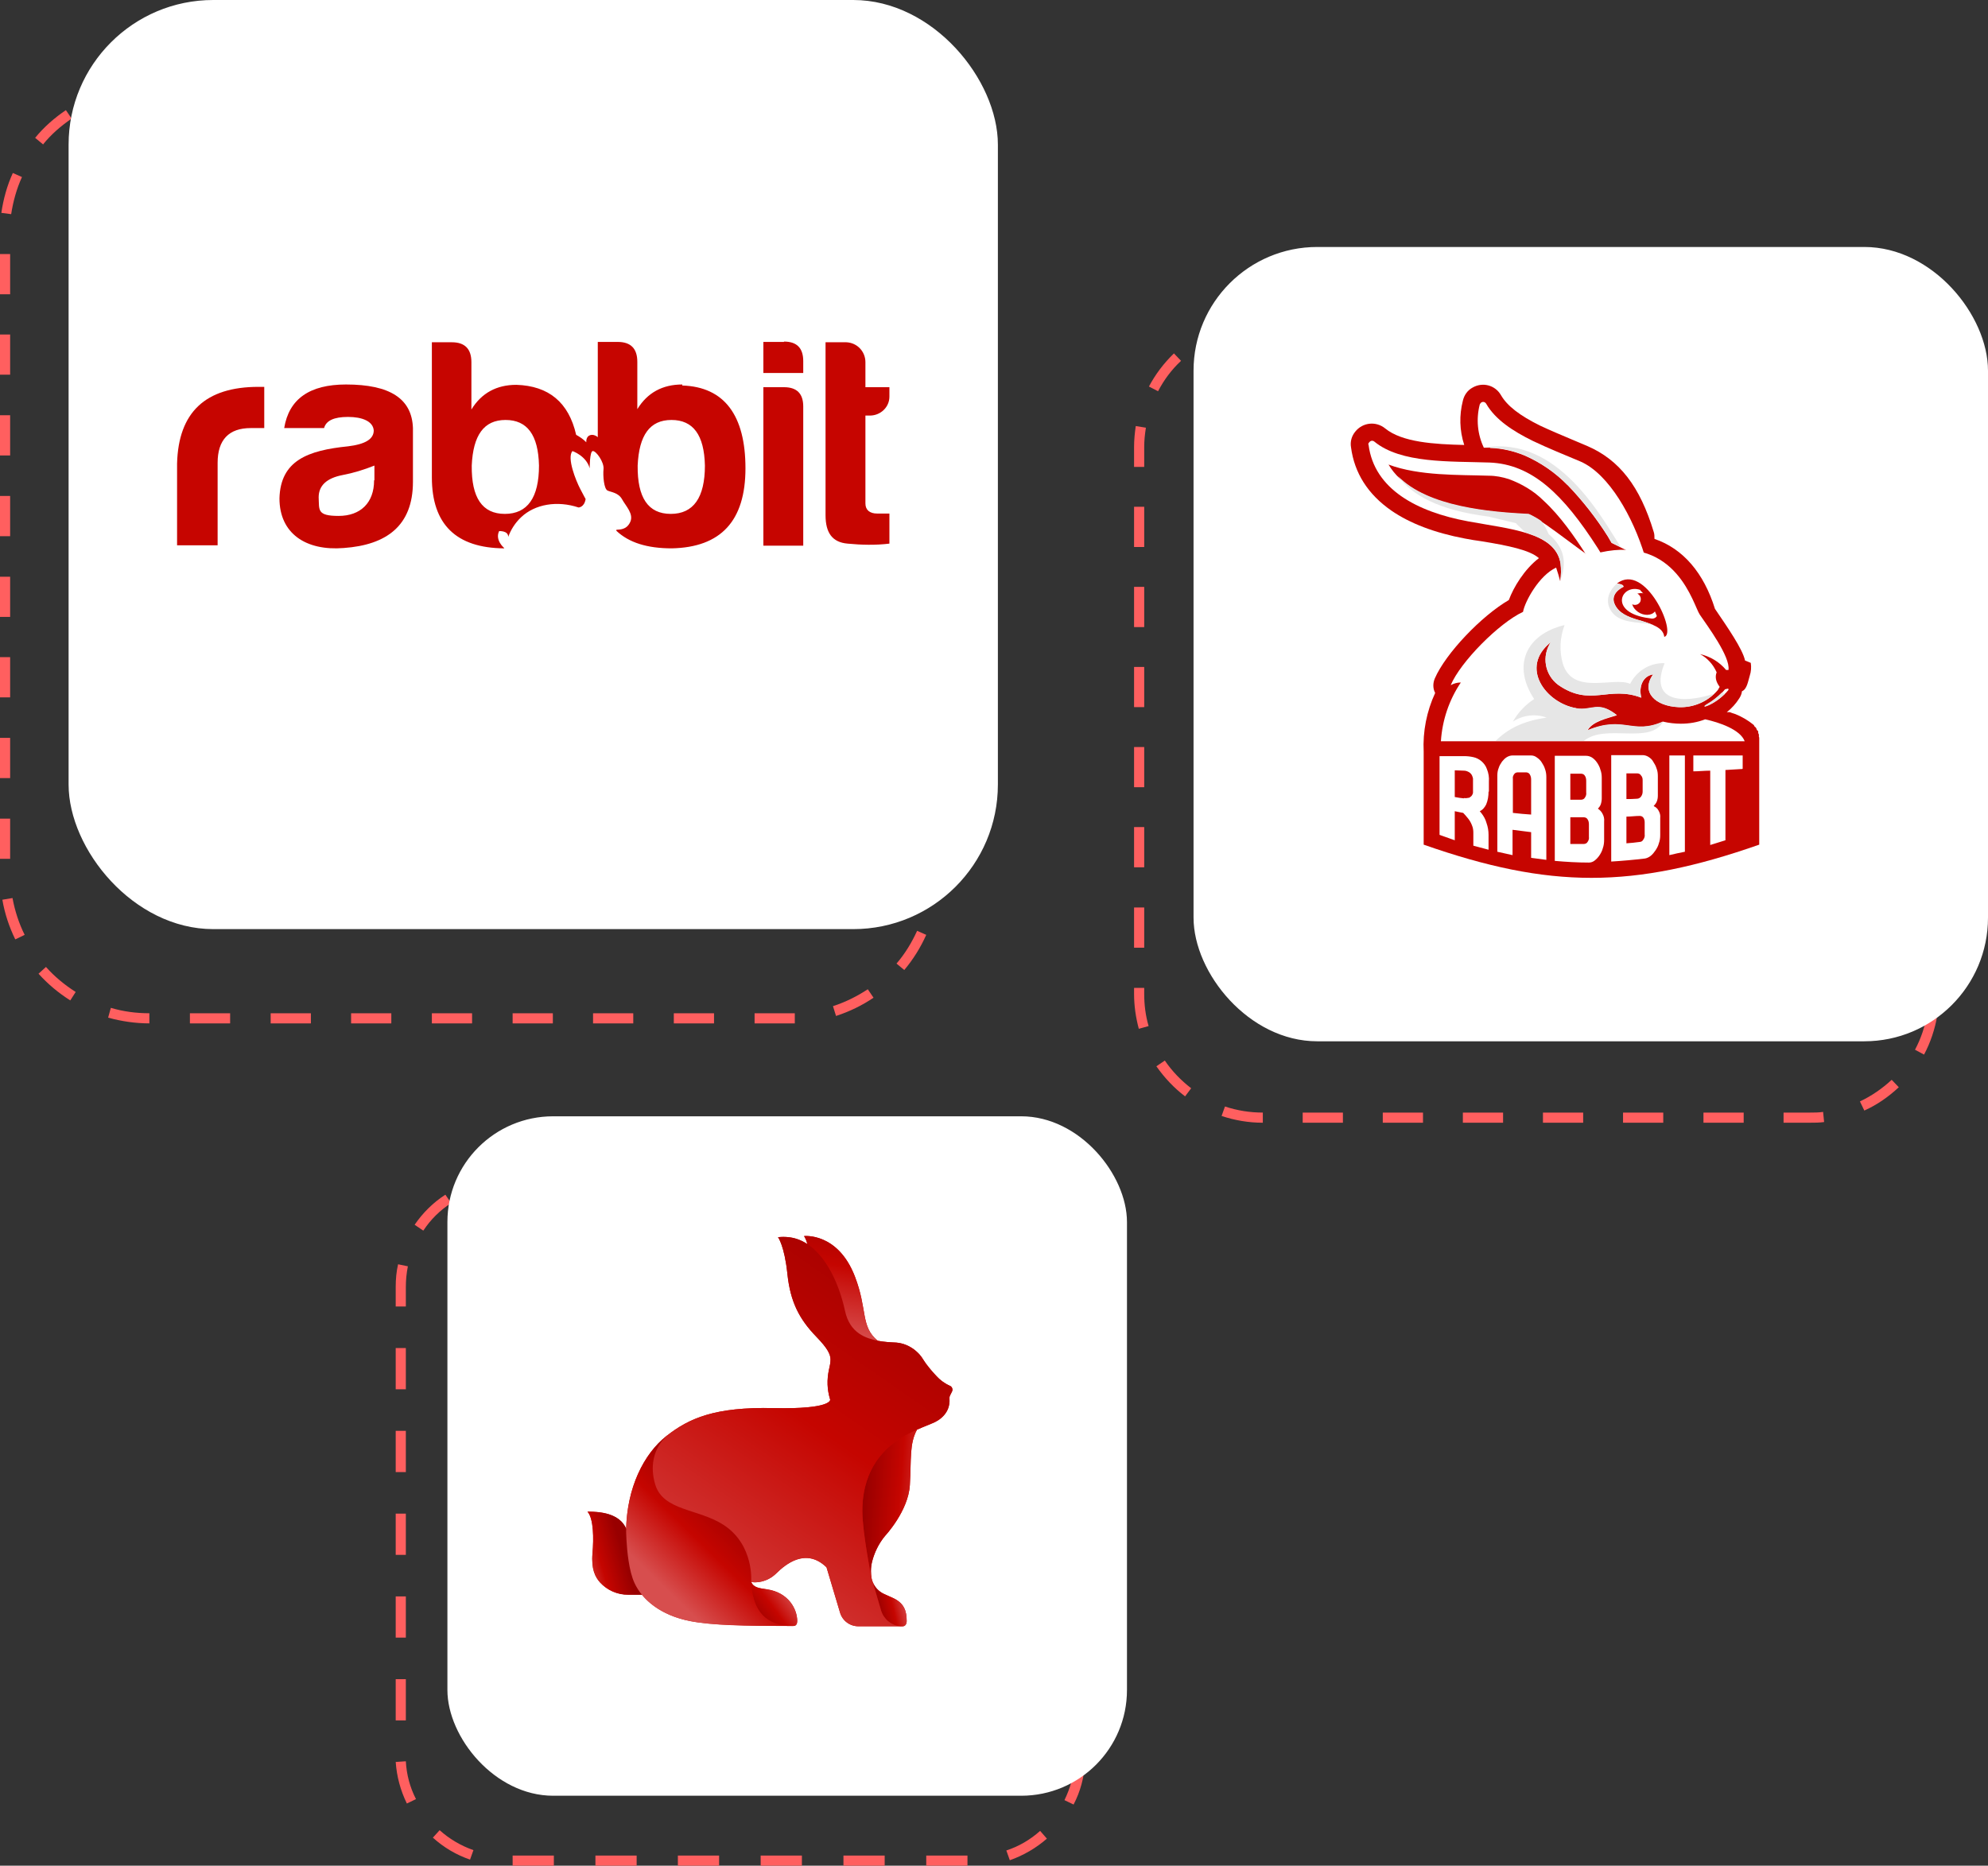 <svg id="Layer_1" data-name="Layer 1" xmlns="http://www.w3.org/2000/svg" xmlns:xlink="http://www.w3.org/1999/xlink" viewBox="0 0 588.3 552.2">
  <rect x="0" y="0" width="588.3" height="552.2" fill="#333333" stroke="none"/>
  <defs>
    <style>
      .cls-1 {
        fill: url(#linear-gradient);
      }

      .cls-1, .cls-2, .cls-3, .cls-4, .cls-5, .cls-6, .cls-7, .cls-8, .cls-9, .cls-10, .cls-11, .cls-12, .cls-13 {
        stroke-width: 0px;
      }

      .cls-2 {
        fill: #e6e6e6;
      }

      .cls-2, .cls-4, .cls-11 {
        fill-rule: evenodd;
      }

      .cls-3 {
        fill: #ff5f5f;
      }

      .cls-4, .cls-13 {
        fill: #c60500;
      }

      .cls-5 {
        fill: url(#linear-gradient-4);
      }

      .cls-6 {
        fill: url(#linear-gradient-2);
      }

      .cls-7 {
        fill: url(#linear-gradient-3);
      }

      .cls-8 {
        fill: url(#linear-gradient-7);
      }

      .cls-9 {
        fill: url(#linear-gradient-5);
      }

      .cls-10 {
        fill: url(#linear-gradient-6);
      }

      .cls-11, .cls-12 {
        fill: #fff;
      }
    </style>
    <linearGradient id="linear-gradient" x1="-625.61" y1="805.51" x2="-624.86" y2="805.83" gradientTransform="translate(10717.91 20172.48) scale(16.86 -24.47)" gradientUnits="userSpaceOnUse">
      <stop offset="0" stop-color="#d74e4e"></stop>
      <stop offset=".5" stop-color="#c50500"></stop>
      <stop offset="1" stop-color="#980000"></stop>
    </linearGradient>
    <linearGradient id="linear-gradient-2" x1="-628.11" y1="803.18" x2="-628.68" y2="802.73" gradientTransform="translate(11808.74 16035.24) scale(18.43 -19.38)" xlink:href="#linear-gradient"></linearGradient>
    <linearGradient id="linear-gradient-3" x1="-651.25" y1="811.42" x2="-650.83" y2="811.91" gradientTransform="translate(32342.99 45902.46) scale(49.36 -55.99)" xlink:href="#linear-gradient"></linearGradient>
    <linearGradient id="linear-gradient-4" x1="-597.19" y1="796.29" x2="-598.03" y2="796.03" gradientTransform="translate(6209.38 10765.67) scale(9.95 -12.93)" xlink:href="#linear-gradient"></linearGradient>
    <linearGradient id="linear-gradient-5" x1="-622.34" y1="810.3" x2="-623.58" y2="810.58" gradientTransform="translate(10270.88 35712.71) scale(16.06 -43.52)" xlink:href="#linear-gradient"></linearGradient>
    <linearGradient id="linear-gradient-6" x1="-633.94" y1="807.85" x2="-633.78" y2="809.16" gradientTransform="translate(14017.54 26263.01) scale(21.72 -32.02)" xlink:href="#linear-gradient"></linearGradient>
    <linearGradient id="linear-gradient-7" x1="-657.25" y1="813.55" x2="-656.58" y2="814.81" gradientTransform="translate(58216.52 93826.97) scale(88.25 -114.72)" xlink:href="#linear-gradient"></linearGradient>
  </defs>
  <g id="Group_9" data-name="Group 9">
    <g id="Group_2" data-name="Group 2">
      <path id="Path_3" data-name="Path 3" class="cls-3" d="M144.2,351.7l-.6-2.9c2.1-.4,4.2-.6,6.3-.6v3c-1.9,0-3.8.2-5.7.5Z"></path>
      <path id="Path_4" data-name="Path 4" class="cls-3" d="M286.3,552.2h-12.2v-3h12.2v3ZM261.8,552.2h-12.2v-3h12.2v3ZM237.3,552.2h-12.2v-3h12.2v3ZM212.8,552.2h-12.2v-3h12.2v3ZM188.4,552.2h-12.2v-3h12.2v3ZM163.9,552.2h-12.2v-3h12.2v3ZM298.8,550.5l-1-2.8c3.7-1.2,7.1-3.2,10-5.8l2,2.3c-3.2,2.8-7,5-11,6.4h0v-.1ZM139.1,550.4c-4.1-1.4-7.8-3.6-11-6.5l2-2.2c2.9,2.6,6.3,4.6,10,5.9l-1,2.8ZM317.7,534.1l-2.7-1.3c1.7-3.5,2.8-7.3,3.1-11.2l3,.2c-.3,4.3-1.4,8.5-3.4,12.3h0ZM120.4,533.8c-1.9-3.9-3-8-3.3-12.3l3-.2c.2,3.9,1.2,7.7,3,11.2l-2.7,1.3ZM321.1,509.5h-3v-12.2h3v12.2ZM120.1,509.2h-3v-12.2h3v12.2ZM321.1,485h-3v-12.2h3v12.2ZM120.1,484.7h-3v-12.2h3v12.2ZM321.1,460.5h-3v-12.2h3v12.2ZM120.1,460.2h-3v-12.2h3v12.2ZM321.1,436h-3v-12.2h3v12.2ZM120.1,435.7h-3v-12.2h3v12.2ZM321.1,411.5h-3v-12.2h3v12.2ZM120.1,411.2h-3v-12.2h3v12.2ZM120.1,386.7h-3v-5.8c0-2.3.2-4.5.7-6.7l2.9.6c-.4,2-.6,4.1-.6,6.1v5.8ZM125.2,364.2l-2.5-1.7c2.4-3.5,5.5-6.6,9.1-8.9l1.7,2.5c-3.3,2.1-6.1,4.9-8.2,8.1h-.1Z"></path>
      <rect id="Rectangle_3" data-name="Rectangle 3" class="cls-3" x="318.1" y="381" width="3" height="6"></rect>
    </g>
    <g id="Group_3" data-name="Group 3">
      <rect id="Rectangle_4" data-name="Rectangle 4" class="cls-12" x="132.4" y="330.4" width="201.1" height="201.1" rx="31.3" ry="31.3"></rect>
    </g>
    <path class="cls-13" d="M281.12,410.19c-1.19-.54-2.79-1.52-4.06-2.97,0,0-2.83-2.97-3.86-4.82-1.03-1.85-3.87-4.69-7.94-5.02-1.52-.12-3.44-.1-5.5-.54h0s-.02-.01-.02-.02c-5.14-4.21-2.95-9.18-6.76-19.04-5.05-13.07-15.04-11.94-15.04-11.94,0,0,.62.88.98,2.38-.98-.64-2.02-1.16-3.13-1.53-1.59-.52-3.42-.72-5.55-.51,0,0,1.9,2.51,2.76,10.8.86,8.29,3.47,13.39,8.58,18.67,3.29,3.4,4.16,5.11,4.19,6.74h0c.02.91-.22,1.79-.45,2.92-.64,3.2-.6,5.75.34,8.94,0,0,.68,2.9-16.74,2.51-17.41-.38-24.97,3.02-31.59,8.17,0,0,0,0-.01,0,0,0,0,0,0,0,0,0,0,0-.01.01,0,0,0,0-.02.01,0,0-.01.01-.02.02-6.74,5.27-11.69,15.24-11.98,27.52-1.94-4.65-7.8-5.1-11.44-5.1,1.84,2.09,1.85,8.01,1.48,12.29-.42,4.78.85,7.12,2.22,8.65,2.12,2.36,5.19,3.64,8.36,3.64h4.05c2.89,3.53,7.61,6.51,14.3,7.82,6.42,1.25,15.95,1.43,29.92,1.43h.7c.75,0,1.04-.69,1.04-1.44,0-3.5-2.55-8.4-8.86-9.37-2.33-.36-4.02-.47-4.75-2.17,0-.02,0-.06,0-.11,0,.07,0,.11,0,.11,1.58.31,4.79.01,7.45-2.59,2.66-2.61,8.72-7.71,14.84-1.76h0s4.01,13.43,4.01,13.43c.71,2.39,2.91,4.02,5.4,4.02h12.33s0,0,0,0h.78c.81,0,1.19-.74,1.19-1.56,0-3.03-.79-5.21-3.82-6.71l-2.84-1.28c-1.52-.69-2.71-1.92-3.34-3.43h0c-.19-.44-.32-.9-.41-1.38,0-.02,0-.03,0-.05,0,0,0-.01,0-.04h0c-.1-.63-.16-1.28-.16-1.92,0-.94.12-1.88.35-2.79.54-2.09,1.64-5,3.86-7.63,0,0,6.85-7.31,7.31-15.01.45-7.71-.17-12.18,2.1-16.37h0s2.55-1.13,4.59-1.92c1.98-.77,5.4-2.98,5.03-7.36-.02-.27.03-.55.15-.79l.61-1.22c.32-.64.05-1.41-.6-1.71Z"></path>
    <path id="Path_1" data-name="Path 1" class="cls-3" d="M44.2,302.9c-4.1,0-8.2-.6-12.2-1.7l.8-2.9c3.7,1.1,7.5,1.6,11.4,1.6v3ZM233.7,302.9h-10.4v-3h11.9v3h-1.5ZM211.3,302.9h-11.9v-3h11.9v3ZM187.4,302.9h-11.9v-3h11.9v3ZM163.6,302.9h-11.9v-3h11.9v3ZM139.7,302.9h-11.9v-3h11.9v3ZM115.8,302.9h-11.9v-3h11.9v3ZM92,302.9h-11.9v-3h11.9v3ZM68.1,302.9h-11.9v-3h11.9v3ZM247.4,300.7l-.9-2.9c3.7-1.2,7.1-2.9,10.3-5l1.7,2.5c-3.4,2.3-7.1,4.1-11.1,5.4ZM20.8,296.1c-3.5-2.2-6.7-4.9-9.4-7.9l2.2-2c2.6,2.9,5.5,5.3,8.8,7.4l-1.6,2.5ZM267.6,287.1l-2.3-1.9c2.5-2.9,4.5-6.2,6.1-9.7l2.7,1.2c-1.7,3.8-3.9,7.3-6.5,10.4h0ZM4.5,278c-1.8-3.7-3.1-7.6-3.8-11.7l3-.5c.7,3.8,1.9,7.5,3.6,10.9l-2.7,1.3h-.1ZM277.6,264.9l-3-.4c.3-1.9.4-3.9.4-5.9v-5.8h3v5.8c0,2.1-.1,4.2-.4,6.3h0ZM3,254.2H0v-11.9h3v11.9ZM278,240.8h-3v-11.9h3v11.9ZM3,230.3H0v-11.9h3v11.9ZM278,216.9h-3v-11.9h3v11.9ZM3,206.4H0v-11.9h3v11.9ZM278,193.1h-3v-11.9h3v11.9ZM3,182.6H0v-11.9h3v11.9ZM278,169.2h-3v-11.9h3v11.9ZM3,158.7H0v-11.9h3v11.9ZM278,145.3h-3v-11.9h3v11.9ZM3,134.8H0v-11.9h3v11.9ZM278,121.5h-3v-11.9h3v11.9ZM3,110.9H0v-11.9h3v11.9ZM278,97.6h-3v-11.9h3v11.9ZM3,87.1H0v-11.9h3v11.9ZM278,73.7h-3v-4.5c0-2.4-.2-4.8-.6-7.1l3-.5c.4,2.5.7,5.1.7,7.7v4.5l-.1-.1ZM3.4,63.4l-3-.4c.6-4.1,1.7-8.1,3.4-11.8l2.7,1.2c-1.6,3.5-2.6,7.2-3.2,11h.1ZM270.9,51.2c-1.7-3.5-3.8-6.7-6.4-9.5l2.2-2c2.8,3.1,5.1,6.5,6.9,10.2l-2.7,1.3ZM12.7,42.7l-2.3-1.9c2.6-3.2,5.7-5.9,9.1-8.2l1.7,2.5c-3.2,2.2-6.1,4.7-8.5,7.7h0v-.1ZM255.7,34.2c-3.3-2-6.8-3.6-10.5-4.7l.8-2.9c4,1.1,7.7,2.8,11.2,5l-1.6,2.5.1.1ZM31.5,29.9l-.9-2.9c3.9-1.3,8-2,12.1-2.2v3c-3.7.1-7.5.8-11.2,2v.1ZM233.8,27.9h-12.1v-3h12.1v3ZM209.8,27.9h-11.9v-3h11.9v3ZM185.9,27.9h-11.9v-3h11.9v3ZM162.1,27.9h-11.9v-3h11.9v3ZM138.2,27.9h-11.9v-3h11.9v3ZM114.3,27.9h-11.9v-3h11.9v3ZM90.5,27.9h-11.9v-3h11.9v3ZM66.6,27.9h-11.9v-3h11.9v3Z"></path>
    <path id="Path_2" data-name="Path 2" class="cls-3" d="M535.6,332.3h-7.8v-3h7.8c1.3,0,2.6,0,3.9-.2l.3,3c-1.4.2-2.8.2-4.2.2ZM516,332.3h-11.9v-3h11.9v3ZM492.2,332.3h-11.9v-3h11.9v3ZM468.5,332.3h-11.9v-3h11.9v3ZM444.8,332.3h-11.9v-3h11.9v3ZM421.1,332.3h-11.9v-3h11.9v3ZM397.4,332.3h-11.9v-3h11.9v3ZM373.6,332.3c-4.1,0-8.2-.7-12.1-2l1-2.8c3.6,1.2,7.4,1.8,11.2,1.8v3h-.1ZM551.7,328.7l-1.3-2.7c3.4-1.6,6.6-3.8,9.4-6.4l2.1,2.2c-3,2.8-6.4,5.2-10.2,6.9ZM350.7,324.5c-3.3-2.5-6.1-5.5-8.5-8.9l2.5-1.7c2.1,3.1,4.8,5.9,7.8,8.2l-1.8,2.4ZM569.3,312.1l-2.6-1.4c1.8-3.4,3-7,3.6-10.7l3,.5c-.7,4.1-2,8-3.9,11.6h-.1ZM337,304.5c-.9-3.4-1.4-6.8-1.4-10.3v-1.8h3v1.8c0,3.2.4,6.4,1.3,9.5l-2.9.8ZM573.7,288.3h-3v-11.9h3v11.9ZM338.6,280.5h-3v-11.9h3v11.9ZM573.7,264.6h-3v-11.9h3v11.9ZM338.6,256.7h-3v-11.9h3v11.9ZM573.7,240.9h-3v-11.9h3v11.9ZM338.6,233h-3v-11.9h3v11.9ZM573.7,217.2h-3v-11.9h3v11.9ZM338.6,209.3h-3v-11.9h3v11.9ZM573.7,193.5h-3v-11.9h3v11.9ZM338.6,185.6h-3v-11.9h3v11.9ZM573.7,169.8h-3v-11.9h3v11.9ZM338.6,161.9h-3v-11.9h3v11.9ZM573.7,146h-3v-11.9h3v11.9ZM338.6,138.2h-3v-5.9c0-2.1.2-4.1.5-6.2l3,.5c-.3,1.9-.5,3.8-.5,5.7v5.9ZM569.5,122.8c-1-3.7-2.6-7.1-4.8-10.3l2.5-1.7c2.3,3.4,4.1,7.2,5.2,11.2l-2.9.8ZM342.7,115.8l-2.7-1.4c1.9-3.6,4.4-6.9,7.4-9.8l2.1,2.2c-2.8,2.6-5.1,5.7-6.8,9h0ZM556.9,104.3c-3-2.3-6.4-4.1-10-5.3l1-2.8c3.9,1.3,7.6,3.3,10.8,5.8l-1.8,2.4v-.1ZM358.9,100.4l-1.3-2.7c3.7-1.7,7.7-2.9,11.8-3.3l.3,3c-3.8.4-7.5,1.5-10.9,3.1h0l.1-.1ZM535.8,97.2h-12v-3h12v3ZM511.9,97.2h-11.9v-3h11.9v3ZM488.2,97.2h-11.9v-3h11.9v3ZM464.5,97.2h-11.9v-3h11.9v3ZM440.8,97.2h-11.9v-3h11.9v3ZM417,97.2h-11.9v-3h11.9v3ZM393.3,97.2h-11.9v-3h11.9v3Z"></path>
    <g id="Group_1" data-name="Group 1">
      <rect id="Rectangle_2" data-name="Rectangle 2" class="cls-12" x="353.2" y="73.1" width="235.1" height="235.1" rx="36.6" ry="36.6"></rect>
    </g>
    <g id="Group_4" data-name="Group 4">
      <path id="Path_5" data-name="Path 5" class="cls-13" d="M516.4,195.5c-.7-3.4-5.3-10-8.9-15.3-3.3-10.6-9.4-17.8-17.9-20.7,0-.7,0-1.4-.2-2-4.1-13.6-10.2-21.4-19.7-25.5-1.5-.6-3-1.3-4.5-1.9-3.1-1.3-6.4-2.7-9.4-4.1-6.1-3-9.8-5.9-11.6-9-1.7-3-5.4-4-8.4-2.3-1.5.8-2.5,2.2-2.9,3.9-1.1,4.3-1,8.8.4,13.1-8.9-.2-18.4-.8-23.4-4.9-2.7-2.2-6.6-1.8-8.8.9-1.1,1.3-1.6,3-1.3,4.7,1,7.6,5,13.9,11.9,18.7,5.5,3.8,12.8,6.6,21.8,8.3,1.6.3,3.3.6,4.9.8,8,1.3,14.3,2.6,17,5-4.3,3.3-7.5,8.6-8.9,12.4-8.1,4.7-18.7,15.8-21.9,23.2-.6,1.4-.6,3,.1,4.3-2.5,5.4-3.7,11.4-3.4,17.4v27.5c37.4,13.1,61.9,13.1,99.3,0v-30.6h0v-.2h0v-.2h0v-.2h0v-.2h0c0-.2,0-.4-.1-.5h0v-.2h0v-.2h0v-.2h0c0-.1,0-.2-.1-.3h0s0-.1-.1-.2h0v-.2h0v-.2h0c0-.1,0-.2-.1-.2h0c0-.1,0-.2-.2-.2h0s0-.1-.1-.2h0l-.1-.2h0c0-.1,0-.2-.1-.2h0c0-.1,0-.2-.1-.2h0c0-.1-.1-.2-.2-.2h0s-.1-.1-.2-.2h0l-.1-.2h0l-.1-.2h0c-1.7-1.4-3.6-2.5-5.6-3.3h0s-.2,0-.3-.1h-.1l-.2-.1h-.1l-.2-.1h-.1l-.2-.1h0l-.3-.1h-.9c1.4-1.1,2.7-2.5,3.7-4.1.4-.6.7-1.3.8-2.1,1.5-.6,1.8-3,2.3-4.6.4-1.2.5-2.5.3-3.8"></path>
      <path id="Path_6" data-name="Path 6" class="cls-12" d="M441,132.6c3.5.1,6.9.9,10.1,2.2h0c4.8,2.1,9.2,5.1,12.9,8.9,4.4,4.6,8.4,9.7,11.8,15.1l1.1,1.9,6.9,3.4c1,0,1.9.2,2.9.3-3.4-11.2-10.5-24.1-19-27.8-4.5-1.9-9.5-3.9-14.1-6.1-5.9-2.9-11.1-6.3-13.8-11-.3-.5-.9-.7-1.4-.4-.2.1-.4.4-.5.6-1.1,4.3-.7,8.8,1.2,12.8h1.8"></path>
      <path id="Path_7" data-name="Path 7" class="cls-12" d="M515.6,227.6c-1.7.1-3.4.2-5,.3v20.8c-1.5.5-3,.9-4.5,1.4v-22c-1.7,0-3.4.2-5,.2v-4.7h14.6v3.9l-.1.1ZM494,223.6h4.6v28.5c-1.5.3-3,.6-4.6,1v-29.5ZM481.3,228.9v7.6c1.1,0,2.1,0,3.2-.1.4,0,.9-.3,1.1-.6.3-.4.5-.9.5-1.5v-3.4c0-.5-.1-1-.5-1.4-.2-.4-.7-.6-1.1-.6h-3.2ZM481.3,241.8v7.8c1.3-.1,2.6-.2,3.9-.4.5,0,.9-.3,1.1-.7.3-.4.5-1,.4-1.5v-3.6c0-.5-.1-1-.4-1.4s-.7-.5-1.1-.5c-1.3,0-2.6.2-3.9.2h0v.1ZM489.4,238.6c.6.3,1.1.7,1.4,1.3.4.7.6,1.4.5,2.2v5.1c0,.8-.1,1.6-.4,2.4-.2.8-.6,1.5-1,2.1s-.9,1.2-1.4,1.6c-.5.4-1.1.7-1.7.8-3.3.4-6.7.7-10,.9v-31.5h9.3c.6,0,1.2.2,1.7.5.6.4,1.1.8,1.4,1.4.4.6.8,1.3,1,2,.3.7.4,1.5.4,2.3v5.8c0,.6-.1,1.2-.3,1.7-.2.5-.5.9-.9,1.3v.1ZM464.7,229v7.7h3.2c.4,0,.9-.2,1.1-.6.3-.4.5-1,.4-1.5v-3.5c0-.5-.1-1.1-.4-1.5-.2-.4-.7-.6-1.1-.6h-3.2ZM464.7,241.9v7.9h4c.4,0,.9-.2,1.1-.6.3-.4.5-1,.4-1.5v-3.7c0-.5-.1-1.1-.4-1.5-.2-.4-.7-.6-1.1-.6h-4ZM472.8,239.3c.6.4,1.1.9,1.4,1.5.4.7.6,1.5.5,2.4v5.4c0,.8-.1,1.7-.4,2.5-.2.8-.6,1.5-1,2.1s-.9,1.1-1.4,1.5-1.1.6-1.7.6c-3.4,0-6.7-.2-10.1-.5v-31.1h9.3c.6,0,1.2.2,1.7.5.6.4,1.1.9,1.5,1.5s.8,1.3,1,2.1c.3.8.4,1.6.4,2.4v6.1c0,.6-.1,1.2-.3,1.8-.2.5-.5.9-.9,1.3h0v-.1ZM453.1,246.3c-1.8-.2-3.7-.5-5.5-.7v7.5l-4.5-1v-22.6c0-.7.1-1.5.4-2.2.2-.7.6-1.3,1-1.9.4-.5.9-1,1.4-1.3s1.1-.5,1.7-.5h5.5c.6,0,1.2.2,1.7.6.6.4,1.1.9,1.4,1.4.4.6.8,1.3,1,2,.3.8.4,1.6.4,2.4v24.5c-1.5-.2-3-.4-4.5-.6v-7.7h0v.1ZM453.1,241.2v-10.5c0-.5-.1-1-.4-1.5-.2-.4-.7-.6-1.1-.6h-2.4c-.4,0-.8.1-1.1.5-.3.4-.5.9-.4,1.4v10.1c1.8.2,3.7.4,5.5.5h0l-.1.1ZM433.2,236.2c.5.1,1.1,0,1.6-.1.3-.2.6-.4.8-.7.2-.3.3-.6.3-.9v-4c0-.3-.2-.7-.3-1-.2-.4-.5-.7-.8-.9-.5-.3-1-.5-1.6-.5-.9,0-1.8-.1-2.7-.1v7.9c.9.2,1.8.3,2.7.4h0v-.1ZM440.5,234.3c0,1.3-.2,2.6-.7,3.8-.4.8-1,1.6-1.9,2,.2.2.3.4.5.6.7.9,1.2,1.8,1.5,2.9.4,1.1.6,2.3.6,3.5v4.4c-1.5-.4-3-.8-4.5-1.2v-3.8c0-.8-.1-1.5-.4-2.2-.3-.8-.7-1.5-1.2-2.1s-.9-1.1-1.4-1.6c-.9-.2-1.7-.3-2.5-.5v8.6l-4.5-1.6v-23.3h7.3c.9,0,1.8.1,2.7.3.9.2,1.7.6,2.4,1.2.7.6,1.3,1.4,1.6,2.3.5,1.2.7,2.5.6,3.7v3h-.1Z"></path>
      <path id="Path_8" data-name="Path 8" class="cls-11" d="M511.3,203.8c-.3.1-.6.2-.8.2-1.5,1.8-3.3,3.3-5.4,4.5-2.5,1.5,2.2.3,5.8-3.6.2-.2.4-.5.6-.7v-.3s-.2-.1-.3,0"></path>
      <path id="Path_9" data-name="Path 9" class="cls-11" d="M469.3,163.9c-3.6-2.5-14.4-11-17-11.7-13-.6-34.2-2.5-41.4-14.7,9.1,3.4,20.8,3,29.7,3.3,2,0,4,.4,5.9,1,3.8,1.4,7.4,3.5,10.3,6.4,5,4.6,9.1,10.6,12.4,15.7M466.4,209.6c-8.8-1.5-16.9-12-7.5-19.5-2.7,4.1-1.8,9.6,2.2,12.6,9.6,6.7,14.9.1,24.6,3.8-.8-3.2.4-6.4,3.5-6.9-3.7,5.2.6,9.4,7.5,9.7,4.4.2,8.7-1.6,11.6-5h0c.1-.1.2-.3.3-.5h0c.1-.2.2-.3.3-.5-1.2-1.6-1.4-3-.9-4.3-1-2.3-2.7-4.2-4.9-5.4,3,.7,5.7,2.3,7.7,4.7h.7c.6-3.9-6.2-13-8.5-16.4-1.9-2.8-6.8-23.4-29.4-18.4l-.8-1.3c-10.2-15.9-19.4-24.8-32-25.3-11.8-.4-26.2.3-34.1-6.2-.5-.4-1.1-.3-1.5.2s-.3.5-.2.8c1.7,13.1,14.3,19.8,29.4,22.6,12.4,2.3,25.9,3.2,27.4,12.5h0c.2,1.7.2,3.5-.1,5.2-.3-1.2-.8-2.8-1.2-4-5,2.3-9.2,9.9-9.8,13.1-7.1,3.3-18.5,14.8-21.4,21.7.9-.5,1.9-.8,3-.8-3.5,5.2-5.5,11.2-5.9,17.4h89.9c-1.3-3.5-7.6-5.6-11.7-6.5-2.3.9-4.7,1.3-7.2,1.3-1.7,0-3.5-.2-5.2-.6h0c-9.2,4.1-11.5-1.9-22.4,2.6,1.5-2.7,5.7-3.5,8.7-4.5-5.6-4.4-7.3-1.2-12-2h0l-.1-.1Z"></path>
      <path id="Path_10" data-name="Path 10" class="cls-4" d="M480.5,173.6c-.2-.6-1-.8-2-.9,8.4-6.5,17.9,14.9,14,15.8-.3-2.8-3.6-3.8-8-5.1-2.6-.8-5.3-1.8-6.6-4.4-.9-1.8-.4-3.8,2.5-5.3"></path>
      <path id="Path_11" data-name="Path 11" class="cls-11" d="M485.4,174.6c-5.5-1.9-9.4,6.2,1.5,8.2.7.1,1.3.2,2,.3.6,0,1.2-.3,1.4-.8-1.1-2.8-2.8-5.4-4.9-7.6"></path>
      <path id="Path_12" data-name="Path 12" class="cls-4" d="M484.1,180.6c1.5,1.5,3.9,1.8,5.2.8s1.2-3.1-.3-4.5-3.9-1.8-5.2-.8-1.2,3.1.3,4.5"></path>
      <path id="Path_13" data-name="Path 13" class="cls-11" d="M482.9,178.8c.9.5,2,.2,2.5-.7h0c.4-1,0-2.1-1.1-2.5-.9-.5-2-.2-2.5.7h0c-.4,1,0,2.1,1.1,2.5"></path>
      <path id="Path_14" data-name="Path 14" class="cls-2" d="M478.5,172.7c-4.2,3.8-2.7,7.7-.5,9.5,2.9,2.4,8.2,1.9,11.3,2.8-1.6-.6-3.1-1.2-4.8-1.6-2.6-.8-5.3-1.8-6.6-4.4-.9-1.8-.4-3.8,2.5-5.3-.2-.6-1-.8-2-.9"></path>
      <path id="Path_15" data-name="Path 15" class="cls-2" d="M509.5,205c-1.3,1.3-2.8,2.5-4.4,3.4-2.4,1.5,1.8.4,5.3-3-.3-.2-.5-.3-.9-.4M464,143.6c4.4,4.6,8.4,9.7,11.8,15.1l1.1,1.9,2.7,1.3c-5.4-8.3-18.4-33.2-40.5-29.4h1.8c3.5.1,6.9.9,10.1,2.2h0c4.9,2.1,9.2,5.1,12.9,8.9h.1ZM469.7,216.1c1.5-2.7,5.7-3.5,8.7-4.5-5.6-4.4-7.3-1.2-12-2-8.8-1.5-16.9-12-7.5-19.5-2.7,4.1-1.8,9.6,2.2,12.6,9.6,6.7,14.9.1,24.6,3.8-.8-3.2.4-6.4,3.5-6.9-3.7,5.2.6,9.4,7.5,9.7,3.9.2,7.8-1.3,10.6-4-9.3,3.1-19.4,2.5-14.7-9-4.3-.2-8.3,2.3-10.2,6.1-4.9-2.2-16.9,3.5-19.9-5.9-1.1-3.8-.9-7.8.5-11.5-11.6,2.8-15.5,12.1-9,21.9-2.6,1.7-4.8,4-6.3,6.7,3-2,6.7-2.4,10-1.2-7.1,1-11.6,3.4-15.1,6.9h26.1c6.5-5.3,19.7,1.3,23.5-5.8-9.2,4.1-11.5-1.9-22.4,2.6h-.1Z"></path>
      <path id="Path_16" data-name="Path 16" class="cls-2" d="M448.7,155l2.7,2.6c5.5,1.7,9.6,4.2,10.4,9.1h0c.2,1.7.2,3.5-.1,5.2,2-5.1,1.4-9.8-3.4-13.8-.6-1.4-1.3-2.7-2.2-3.9-1.1-.8-2.4-1.5-3.7-2.1-11.6-.6-29.9-2.1-38.7-11.2,4.1,5.6,11.9,10.1,26.8,12l8.3,2-.1.1Z"></path>
    </g>
    <rect id="Rectangle_5" data-name="Rectangle 5" class="cls-12" x="20.3" width="275" height="275" rx="42.8" ry="42.8"></rect>
    <g id="Group_7" data-name="Group 7">
      <g id="Group_6" data-name="Group 6">
        <path id="Path_24" data-name="Path 24" class="cls-13" d="M52.4,137.2v24.2h12v-24.4c0-6.8,3.3-10.3,9.8-10.3h4v-12.2h-1.7c-15.7,0-23.7,7.5-24.1,22.7Z"></path>
        <path id="Path_25" data-name="Path 25" class="cls-13" d="M102.4,113.8c-10.8,0-16.9,4.3-18.3,12.9h11.8c.6-2.2,2.9-3.3,7.1-3.3s7.4,1.3,7.6,4c0,2.6-2.6,4.1-7.6,4.7-11.9,1.2-20,4.2-20.3,15.4,0,10.4,7.8,15.6,19,14.7,12.7-.9,20.5-6.6,20.5-19.6v-15.9c-.3-8.7-6.8-12.9-19.8-12.9h0ZM110.7,142.2c0,6.6-4,10.5-10.5,10.5s-5.7-1.8-5.9-5.5c0-3.5,2.4-5.7,7.1-6.6,3.2-.6,6.4-1.6,9.4-2.8v4.3l-.1.1Z"></path>
        <path id="Path_26" data-name="Path 26" class="cls-13" d="M232,114.6h-6.1v46.9h11.8v-41.2c0-3.8-1.9-5.7-5.7-5.7Z"></path>
        <path id="Path_27" data-name="Path 27" class="cls-13" d="M232,101.2h-6.1v9.2h11.8v-3.5c0-3.8-1.8-5.8-5.7-5.8v.1Z"></path>
        <path id="Path_28" data-name="Path 28" class="cls-13" d="M257.4,123c3.2,0,5.8-2.5,5.8-5.6v-2.8h-7.1v-7.4c0-3.2-2.5-5.8-5.7-5.9h-6.1v51.2c0,5.2,2,8,6.5,8.4,4.1.4,8.3.5,12.4,0v-8.9h-3.6c-2.3,0-3.5-1.1-3.5-3v-26h1.3Z"></path>
        <path id="Path_29" data-name="Path 29" class="cls-13" d="M201.9,113.8c-5.8,0-10.3,2.4-13.3,7.3v-14c0-3.9-1.9-5.9-5.8-5.9h-5.9v28.2c-.2-.2-.5-.4-.8-.5-1.1-.5-2.7-.1-2.6,2-.9-.9-1.9-1.6-3-2.2-2.2-9.6-8.1-14.5-17.7-14.8-5.8,0-10.3,2.4-13.3,7.3v-14c0-3.9-1.9-5.9-5.8-5.9h-5.9v40c0,13.9,7.2,20.9,21.4,21v-.1s-2.8-2.3-1.5-5c0,0,2.7-.2,2.7,1.7.8-2.2,2.1-4.2,3.8-5.8,4.1-3.9,10.7-5,17-2.9,0,0,1.7,0,2.1-2.5,0,0-.3-.5-1.6-3s-4-9.2-2.3-11.2c0,0,4.1,1.4,5.1,5.1,0,0,0-5,.9-5.1,1-.1,3.4,3.3,3.2,5.3s.1,5.9,1.2,6.4,3.2.6,4.3,2.6,3.5,4.3,2.4,6.7-3.2,2.2-4.1,2.3v.3c3.7,3.5,9.1,5.2,16.4,5.2,14.5-.3,21.8-8.1,21.8-23.7s-6.2-24.1-18.7-24.5v-.3ZM149.4,152.1c-6.7,0-9.9-4.8-9.8-14.3.4-9,3.6-13.5,10-13.5s9.7,4.4,9.9,13.5c0,9.5-3.4,14.3-10.1,14.3h0ZM198.5,152.1c-6.7,0-9.9-4.8-9.8-14.3.4-9,3.6-13.5,10-13.5s9.7,4.4,9.9,13.5c0,9.5-3.4,14.3-10.1,14.3h0Z"></path>
      </g>
    </g>
    <g id="Group_5" data-name="Group 5">
      <path id="Path_17" data-name="Path 17" class="cls-1" d="M188.39,468.57c-1.62-3.75-2.19-9.53-2.39-12.82-.02-.1-.04-.21-.04-.31-.4-7.41-7.79-8.01-12.09-8,1.84,2.09,1.85,8.01,1.48,12.29-.42,4.78.85,7.12,2.22,8.65,2.14,2.34,5.18,3.67,8.36,3.64h4.76l.12-.02c-1.06-.94-1.89-2.11-2.42-3.42Z"></path>
      <path id="Path_18" data-name="Path 18" class="cls-6" d="M234.88,481.26c-4.99,0-10.78-.37-13.55-2.4-4.4-3.2-4.18-9.5-3.64-17.08.14,1.44,1.24,2.6,2.66,2.81.83,1.12,1.49,2.36,1.96,3.68.74,1.7,2.43,1.82,4.75,2.17,6.31.97,8.86,5.87,8.86,9.37,0,.75-.29,1.44-1.04,1.44Z"></path>
      <path id="Path_19" data-name="Path 19" class="cls-7" d="M234.88,481.26h-.7c-13.98,0-23.51-.18-29.92-1.43-8.78-1.71-14.19-6.33-16.48-11.26-1.72-3.71-2.19-9.53-2.39-12.82-.09-1.54-.1-2.53-.1-2.53.11-12.6,5.13-22.84,12-28.21-.58.52-4.25,5.77-1.3,14.22.71,2.04,2.6,5.65,13.2,8.61,0,0,13.6,3.73,13.75,12.08.02,1.18.04,2.45.08,3.76,0,.24-.73,4.37-.71,4.59.49,8.72,4.35,12.98,12.57,12.98Z"></path>
      <path id="Path_20" data-name="Path 20" class="cls-5" d="M267.12,481.37h-.78c-2.64-.31-4.85-2.17-5.6-4.72l-2.43-8.27c.64,1.53,1.83,2.75,3.34,3.43l2.84,1.28c3.03,1.51,3.82,3.68,3.82,6.71,0,.81-.37,1.56-1.19,1.56Z"></path>
      <path id="Path_21" data-name="Path 21" class="cls-9" d="M271.34,423.19c-2.27,4.19-1.64,8.67-2.1,16.37s-7.31,15.01-7.31,15.01c-1.84,2.23-3.15,4.83-3.86,7.63-.23.91-.35,1.85-.35,2.79,0,.64.05,1.28.16,1.92-.15-.76-2.6-13-2.68-19.42-.09-6.63,1.74-18.35,16.13-24.3Z"></path>
      <path id="Path_22" data-name="Path 22" class="cls-10" d="M259.76,396.84c-2.86,1.4-7.45,2.69-10.39-3.51-3.89-8.23-10.1-14.87-10.2-23.06,0-1.56-.42-3.09-1.24-4.41,0,0,9.99-1.14,15.04,11.94,3.81,9.86,1.62,14.83,6.76,19.04,0,0,.02,0,.02.02Z"></path>
      <path id="Path_23" data-name="Path 23" class="cls-8" d="M281.12,410.19c-1.55-.7-2.93-1.71-4.06-2.97-1.43-1.48-2.72-3.1-3.86-4.82-1.7-2.83-4.65-4.69-7.94-5.02-1.85-.05-3.68-.23-5.5-.54h0c-3.45-.74-8.26-2.15-9.7-8.86-1.86-8.63-6.49-18.72-14.27-21.28-1.79-.56-3.68-.73-5.55-.51,0,0,1.9,2.51,2.77,10.8s3.47,13.39,8.58,18.67c3.29,3.4,4.16,5.11,4.19,6.74h0c-.04.99-.19,1.97-.45,2.92-.68,2.96-.56,6.04.34,8.94,0,0,.68,2.9-16.74,2.51-17.42-.39-24.97,3.01-31.59,8.17h-.01s0,0,0,0h-.01s-.02.02-.02.02c0,0-.01.01-.02.02-.7.65-1.33,1.39-1.87,2.19-1.65,2.41-3.2,6.57-1.51,12.21,2.36,7.86,12.79,7.12,20.21,11.95,9.18,5.97,8.18,16.92,8.18,16.92,2.75.35,5.51-.61,7.45-2.6,2.66-2.61,8.72-7.7,14.84-1.76h0l4.01,13.43c.71,2.39,2.91,4.02,5.4,4.02h12.33c-2.64-.31-4.85-2.17-5.6-4.72l-2.43-8.27c-.19-.44-.32-.91-.41-1.38,0-.02,0-.03,0-.05v-.04c-.16-.76-2.6-13-2.69-19.42-.09-6.63,1.74-18.35,16.13-24.3,0,0,2.55-1.13,4.59-1.93,1.98-.77,5.4-2.98,5.03-7.36-.02-.27.03-.55.15-.79l.61-1.22c.31-.62.05-1.38-.57-1.68-.01,0-.02-.01-.03-.02Z"></path>
    </g>
  </g>
</svg>